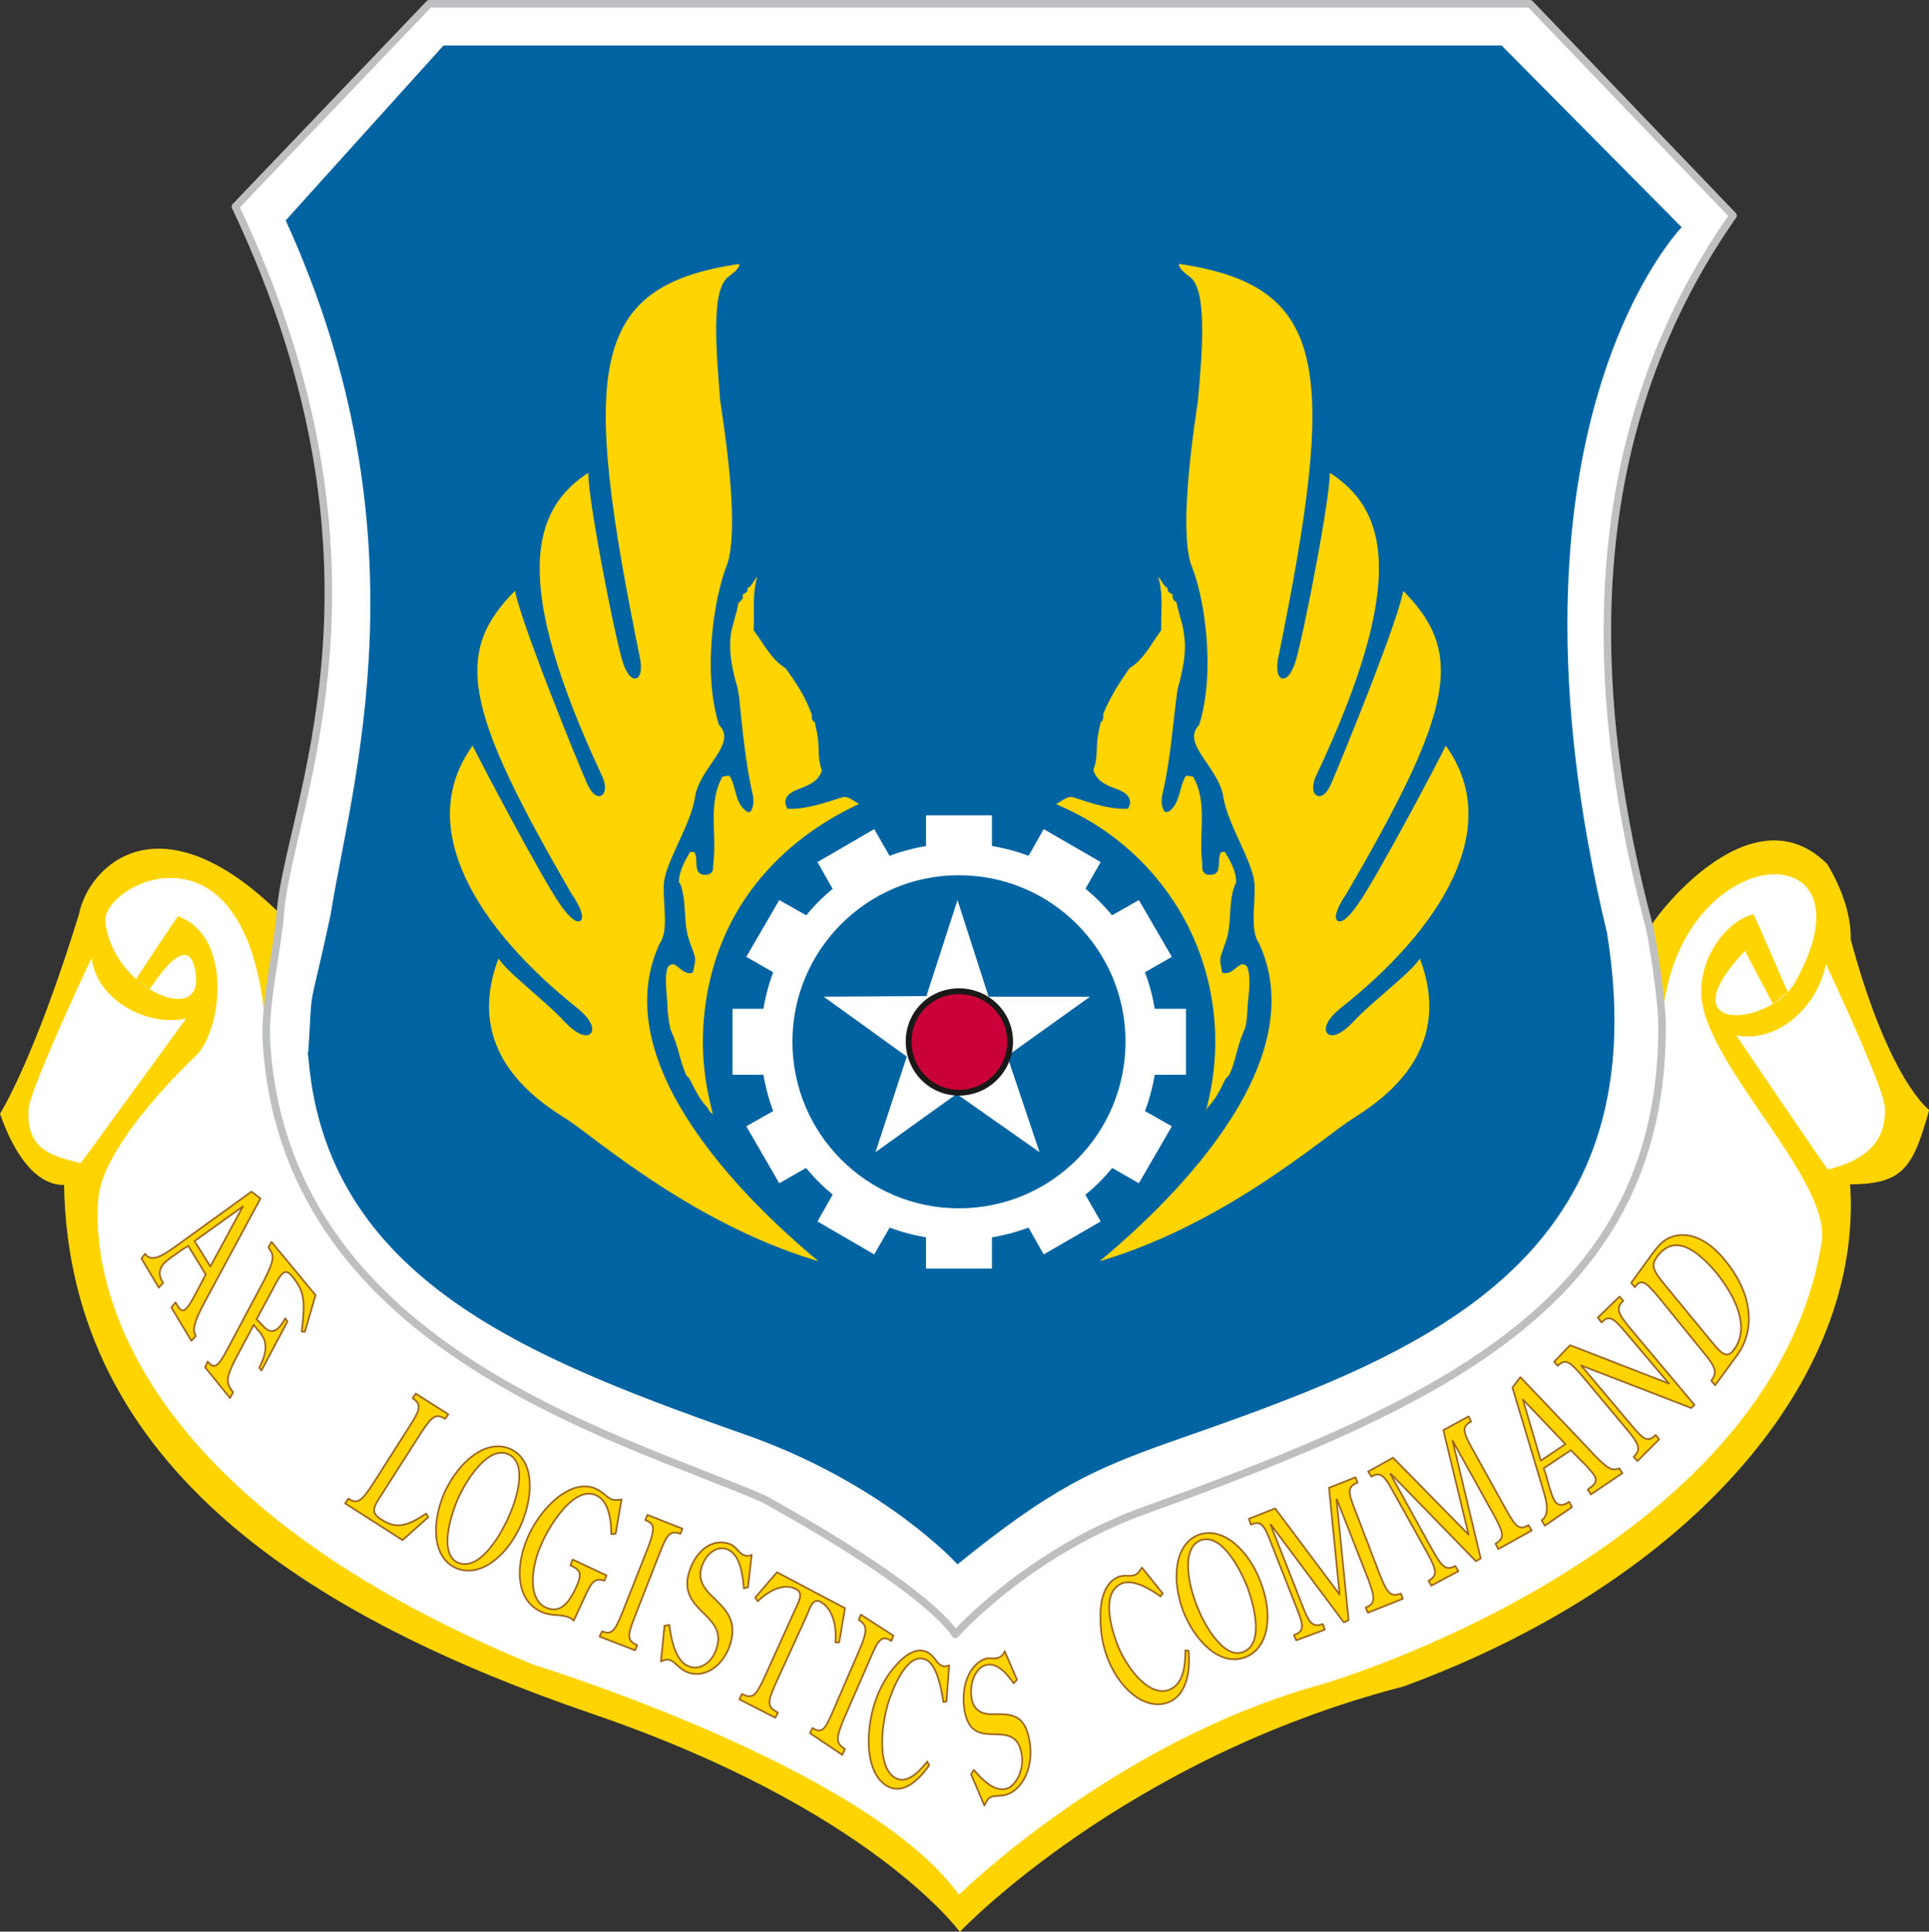 <svg xmlns="http://www.w3.org/2000/svg" xml:space="preserve" width="92.43mm" height="92.56mm" fill-rule="evenodd" stroke-linejoin="round" stroke-width="28.222" preserveAspectRatio="xMidYMid" version="1.2" viewBox="0 0 9243 9256"><rect x="0" y="0" width="9243" height="9256" fill="#333333" stroke="none"/><defs class="ClipPathGroup"><clipPath id="a" clipPathUnits="userSpaceOnUse"><path d="M0 0h9243v9256H0z"/></clipPath></defs><g class="SlideGroup"><g class="Slide" clip-path="url(#a)"><g class="Page"><g class="com.sun.star.drawing.ClosedBezierShape"><path fill="none" d="M0 18h9245v9240H0z" class="BoundingBox"/><path fill="#FFD400" d="M7905 4448c-409-1529-163-2614 399-3415L7331 18H2057l-930 972c833 1756 249 2892 216 3390-574-567-917-237-965 2C162 5083 0 5337 0 5337c109 308 243 343 307 341 23 1362 1201 2078 2527 2533 1339 457 1765 1046 1765 1046s786-830 2127-1176c1382-508 2203-1476 2139-2406 259 0 302-86 379-356 0 0-193-139-376-817 2-102-31-224-112-361-366-366-838 264-851 307Z"/></g><g class="com.sun.star.drawing.ClosedBezierShape"><path fill="none" d="M468 4188h8265v4892H468z" class="BoundingBox"/><path fill="#FFF" d="M718 4739c18-25 196-312 221-61 23 239-401 54-434-261-20-183 701-551 770 538 61 1492 1677 1921 2383 2226 831 460 920 650 920 650s355-401 927-602c1426-515 2467-1000 2459-2322 51-893 1055-944 638-201-122 214-622 254-241-150l134 254c16-10 84-68 71-56 0 0-160-373-165-373-139 38-259 216-249 391 21 333 623 880 577 1180-239 1491-2389 2117-2389 2117-995 271-1745 1010-1745 1010-444-614-2039-1102-2039-1102C566 7156 437 6076 472 5736c28-272 472-682 472-682 120-129 171-569-91-663-3-2-201 300-201 300 13 13 44 35 66 48Z"/></g><g class="com.sun.star.drawing.ClosedBezierShape"><path fill="none" d="M8319 4620h714v986h-714z" class="BoundingBox"/><path fill="#FFF" d="M8319 4961c190 38 387-126 430-341 0-2 274 582 282 681 15 207-153 273-272 303-3 3-440-643-440-643Z"/></g><g class="com.sun.star.drawing.ClosedBezierShape"><path fill="none" d="M1106-1h7223v7867H1106z" class="BoundingBox"/><path fill="#FFF" d="M7964 4908c7 1321-1034 1806-2459 2322-572 200-928 602-928 602s-89-191-920-651c-706-305-2321-734-2382-2225 0-178 56-424 68-576 33-499 618-1635-215-3390l929-972h5274l973 1015c-561 801-808 1885-399 3415 23 112 59 366 59 460Z"/><path fill="none" stroke="#BDBFC0" stroke-linejoin="miter" stroke-width="36" d="M7964 4908c7 1321-1034 1806-2459 2322-572 200-928 602-928 602s-89-191-920-651c-706-305-2321-734-2382-2225 0-178 56-424 68-576 33-499 618-1635-215-3390l929-972h5274l973 1015c-561 801-808 1885-399 3415 23 112 59 366 59 460Z"/></g><g class="com.sun.star.drawing.ClosedBezierShape"><path fill="none" d="M136 4590h758v986H136z" class="BoundingBox"/><path fill="#FFF" d="M892 4880c-183 43-430-87-453-290 0-2-295 625-302 724-15 205 129 227 249 260 2 0 506-694 506-694Z"/></g><g class="com.sun.star.drawing.ClosedBezierShape"><path fill="none" d="M1369 217h6690v7280H1369z" class="BoundingBox"/><path fill="#0063A2" d="M1475 5027c66 1122 1103 1496 2142 1864 638 236 971 605 971 605 449-364 650-455 1016-585 1136-398 2358-820 2096-2441-581-2421 358-3381 358-3381l-863-871H2125l-756 838c690 1511 312 2710 215 3328-114 531-83 282-109 696v-53Z"/></g><g class="com.sun.star.drawing.ClosedBezierShape"><path fill="none" d="M3172 2741h986v2635h-986z" class="BoundingBox"/><path fill="#FFD400" d="M3433 5371c-189-730 152-1276 719-1525-35 18-73-51-122-33-83 26-166 56-252 54 2-8-5-11-5-16-5-35 28-50 56-61 40-15 85-33 105-68 5-10 18-23 10-41-18-51-8-104-18-157-2-21-10-41-12-64 0-5-12-10-14-15-3-8 2-20-3-28-30-82-76-153-127-222-68-41-104-117-150-178 6-89-10-180 23-266-33 2-38 40-58 55-5 3-13 5-13 11 8 22-23 17-23 35 0 5 3 10 0 13-5 10-17 15-20 23-8 53-28 99-36 150-10 78 3 152 23 228 8 23 13 48 16 71 17 161 30 314 66 474 5 23 5 48-8 71 0 0-8 0-10-3-51-40-43-109-74-162-10-16-28-5-43-5-3 0-10 5-10 7-72 130-26 277-44 419-3 16 5 36-18 44-15 2-36 2-41-16-10-30 3-63-18-91-5-5-20 5-27-8-28 48-59 99-61 158 0 7 10 17 12 28 26 86 8 172 38 256 8 26 18 48 26 74 5 23-3 46-8 71-33 5-53-31-79-41-20-7-40 10-45 26-15 68 2 138 2 206 5 41 8 74 18 100 33 68 41 142 71 208 3 10 15 15 18 23 25 48 46 96 86 137 5 5 5 15 10 18 13 15 34 25 40 40Z"/><path fill="none" stroke="#0063A2" stroke-linejoin="miter" stroke-width="18" d="M3433 5371c-189-730 152-1276 719-1525-35 18-73-51-122-33-83 26-166 56-252 54 2-8-5-11-5-16-5-35 28-50 56-61 40-15 85-33 105-68 5-10 18-23 10-41-18-51-8-104-18-157-2-21-10-41-12-64 0-5-12-10-14-15-3-8 2-20-3-28-30-82-76-153-127-222-68-41-104-117-150-178 6-89-10-180 23-266-33 2-38 40-58 55-5 3-13 5-13 11 8 22-23 17-23 35 0 5 3 10 0 13-5 10-17 15-20 23-8 53-28 99-36 150-10 78 3 152 23 228 8 23 13 48 16 71 17 161 30 314 66 474 5 23 5 48-8 71 0 0-8 0-10-3-51-40-43-109-74-162-10-16-28-5-43-5-3 0-10 5-10 7-72 130-26 277-44 419-3 16 5 36-18 44-15 2-36 2-41-16-10-30 3-63-18-91-5-5-20 5-27-8-28 48-59 99-61 158 0 7 10 17 12 28 26 86 8 172 38 256 8 26 18 48 26 74 5 23-3 46-8 71-33 5-53-31-79-41-20-7-40 10-45 26-15 68 2 138 2 206 5 41 8 74 18 100 33 68 41 142 71 208 3 10 15 15 18 23 25 48 46 96 86 137 5 5 5 15 10 18 13 15 34 25 40 40Z"/></g><g class="com.sun.star.drawing.ClosedBezierShape"><path fill="none" d="M5020 2741h986v2634h-986z" class="BoundingBox"/><path fill="#FFD400" d="M5746 5371c202-730-140-1263-722-1525 38 18 76-51 124-33 81 26 166 56 252 54-2-8 6-11 6-16 2-35-28-50-56-61-44-15-85-33-106-68-5-10-17-23-12-41 20-51 10-104 20-157 3-21 8-41 13-64 0-5 11-10 11-15 2-8 0-20 2-28 34-82 79-153 128-222 68-41 104-117 149-178-2-89 13-180-20-266 33 2 38 40 58 55 3 3 13 5 11 11-5 22 25 17 25 35-3 5-3 10 0 13 5 10 18 15 18 23 10 53 30 99 35 150 13 78-2 152-20 228-8 23-13 48-15 71-21 161-31 314-69 474-5 23-5 48 8 71 2 0 10 0 13-3 48-40 43-109 73-162 10-16 28-5 41-5 5 0 13 5 13 7 72 130 25 277 44 419 0 16-5 36 15 44 18 2 38 2 43-16 8-30-2-63 18-91 2-5 18 5 25-8 28 48 61 99 61 158 3 7-7 17-10 28-28 86-10 172-38 256-8 26-18 48-25 74-8 23 2 46 5 71 35 5 53-31 81-41 18-7 41 10 43 26 18 68 0 138-2 206-3 41-5 74-18 100-31 68-38 142-69 208-5 10-15 15-20 23-23 48-46 96-86 137-5 5-5 15-8 18-15 15-34 25-39 40Z"/><path fill="none" stroke="#0063A2" stroke-linejoin="miter" stroke-width="18" d="M5746 5371c202-730-140-1263-722-1525 38 18 76-51 124-33 81 26 166 56 252 54-2-8 6-11 6-16 2-35-28-50-56-61-44-15-85-33-106-68-5-10-17-23-12-41 20-51 10-104 20-157 3-21 8-41 13-64 0-5 11-10 11-15 2-8 0-20 2-28 34-82 79-153 128-222 68-41 104-117 149-178-2-89 13-180-20-266 33 2 38 40 58 55 3 3 13 5 11 11-5 22 25 17 25 35-3 5-3 10 0 13 5 10 18 15 18 23 10 53 30 99 35 150 13 78-2 152-20 228-8 23-13 48-15 71-21 161-31 314-69 474-5 23-5 48 8 71 2 0 10 0 13-3 48-40 43-109 73-162 10-16 28-5 41-5 5 0 13 5 13 7 72 130 25 277 44 419 0 16-5 36 15 44 18 2 38 2 43-16 8-30-2-63 18-91 2-5 18 5 25-8 28 48 61 99 61 158 3 7-7 17-10 28-28 86-10 172-38 256-8 26-18 48-25 74-8 23 2 46 5 71 35 5 53-31 81-41 18-7 41 10 43 26 18 68 0 138-2 206-3 41-5 74-18 100-31 68-38 142-69 208-5 10-15 15-20 23-23 48-46 96-86 137-5 5-5 15-8 18-15 15-34 25-39 40Z"/></g><g class="com.sun.star.drawing.ClosedBezierShape"><path fill="none" d="M2138 1245h1863v4840H2138z" class="BoundingBox"/><path fill="#FFD400" d="M3547 1255c-738 106-773 510-488 1907 15 94-29 114-64 15-36-101-186-866-165-929-305 185-384 551 43 1466 43 84-5 135-49 43-43-94-342-831-350-945-315 307-264 579 256 1474 87 127 51 170-35 48-86-119-399-715-429-778-307 407 23 908 500 1286 114 94 58 165-51 51-106-115-312-264-327-323-193 473 185 714 322 800 135 87 629 524 1251 694-351-285-1058-958-793-1537 44-63 21-170 21-277 0-109 129-287 150-429 22-142 208-253 114-352-79-256-20-607 35-749 59-142 16-516-28-800-20-251-43-528 36-587 79-56 51-78 51-78Z"/><path fill="none" stroke="#0063A2" stroke-linejoin="miter" stroke-width="18" d="M3547 1255c-738 106-773 510-488 1907 15 94-29 114-64 15-36-101-186-866-165-929-305 185-384 551 43 1466 43 84-5 135-49 43-43-94-342-831-350-945-315 307-264 579 256 1474 87 127 51 170-35 48-86-119-399-715-429-778-307 407 23 908 500 1286 114 94 58 165-51 51-106-115-312-264-327-323-193 473 185 714 322 800 135 87 629 524 1251 694-351-285-1058-958-793-1537 44-63 21-170 21-277 0-109 129-287 150-429 22-142 208-253 114-352-79-256-20-607 35-749 59-142 16-516-28-800-20-251-43-528 36-587 79-56 51-78 51-78Z"/></g><g class="com.sun.star.drawing.ClosedBezierShape"><path fill="none" d="M5191 1245h1865v4840H5191z" class="BoundingBox"/><path fill="#FFD400" d="M5646 1255c735 106 771 510 486 1907-15 94 28 114 64 15 35-101 185-866 165-929 308 185 387 551-43 1466-44 84 7 135 50 43 41-94 344-831 349-945 315 307 265 579-257 1474-87 127-51 170 35 48 87-119 403-715 431-778 307 407-21 908-502 1286-114 94-56 165 51 51 107-115 316-264 329-323 193 473-186 714-321 800-137 87-630 524-1253 694 350-285 1060-958 796-1537-44-63-23-170-23-277 0-109-127-287-150-429-21-142-207-253-115-352 79-256 23-607-35-749-57-142-15-516 28-800 23-251 43-528-36-587-79-56-49-78-49-78Z"/><path fill="none" stroke="#0063A2" stroke-linejoin="miter" stroke-width="18" d="M5646 1255c735 106 771 510 486 1907-15 94 28 114 64 15 35-101 185-866 165-929 308 185 387 551-43 1466-44 84 7 135 50 43 41-94 344-831 349-945 315 307 265 579-257 1474-87 127-51 170 35 48 87-119 403-715 431-778 307 407-21 908-502 1286-114 94-56 165 51 51 107-115 316-264 329-323 193 473-186 714-321 800-137 87-630 524-1253 694 350-285 1060-958 796-1537-44-63-23-170-23-277 0-109-127-287-150-429-21-142-207-253-115-352 79-256 23-607-35-749-57-142-15-516 28-800 23-251 43-528-36-587-79-56-49-78-49-78Z"/></g><g class="com.sun.star.drawing.ClosedBezierShape"><path fill="none" d="M3368 3764h2456v2456H3368z" class="BoundingBox"/><path fill="#0063A2" d="M4595 3764c-679 0-1227 548-1227 1227 0 680 548 1228 1227 1228 680 0 1228-548 1228-1228 0-679-548-1227-1228-1227Z"/></g><g class="com.sun.star.drawing.ClosedBezierShape"><path fill="none" d="M3645 4041h1902v1902H3645z" class="BoundingBox"/><path fill="#FFF" d="M4595 4041c-524 0-950 426-950 950 0 527 426 951 950 951 527 0 951-424 951-951 0-524-424-950-951-950Z"/></g><g class="com.sun.star.drawing.PolyPolygonShape"><path fill="none" d="M4437 3907h317v165h-317z" class="BoundingBox"/><path fill="#FFF" d="M4753 4071v-164h-316v164h316Z"/></g><g class="com.sun.star.drawing.PolyPolygonShape"><path fill="none" d="M3917 3973h355v302h-355z" class="BoundingBox"/><path fill="#FFF" d="m4271 4116-82-143-272 158 81 143 273-158Z"/></g><g class="com.sun.star.drawing.PolyPolygonShape"><path fill="none" d="M3576 4313h302v355h-302z" class="BoundingBox"/><path fill="#FFF" d="m3877 4394-143-81-158 272 143 82 158-273Z"/></g><g class="com.sun.star.drawing.PolyPolygonShape"><path fill="none" d="M3510 4833h165v318h-165z" class="BoundingBox"/><path fill="#FFF" d="M3674 4834h-164v316h164v-316Z"/></g><g class="com.sun.star.drawing.PolyPolygonShape"><path fill="none" d="M3576 5315h302v356h-302z" class="BoundingBox"/><path fill="#FFF" d="m3719 5316-143 81 158 273 143-82-158-272Z"/></g><g class="com.sun.star.drawing.PolyPolygonShape"><path fill="none" d="M3917 5710h355v302h-355z" class="BoundingBox"/><path fill="#FFF" d="m3998 5710-81 143 272 158 82-143-273-158Z"/></g><g class="com.sun.star.drawing.PolyPolygonShape"><path fill="none" d="M4437 5913h317v168h-317z" class="BoundingBox"/><path fill="#FFF" d="M4437 5913v166h316v-166h-316Z"/></g><g class="com.sun.star.drawing.PolyPolygonShape"><path fill="none" d="M4920 5710h355v302h-355z" class="BoundingBox"/><path fill="#FFF" d="m4920 5868 81 143 273-158-82-143-272 158Z"/></g><g class="com.sun.star.drawing.PolyPolygonShape"><path fill="none" d="M5314 5315h302v356h-302z" class="BoundingBox"/><path fill="#FFF" d="m5314 5588 143 82 158-273-143-81-158 272Z"/></g><g class="com.sun.star.drawing.PolyPolygonShape"><path fill="none" d="M5517 4833h167v318h-167z" class="BoundingBox"/><path fill="#FFF" d="M5517 5150h166v-316h-166v316Z"/></g><g class="com.sun.star.drawing.PolyPolygonShape"><path fill="none" d="M5314 4313h302v355h-302z" class="BoundingBox"/><path fill="#FFF" d="m5472 4667 143-82-158-272-143 81 158 273Z"/></g><g class="com.sun.star.drawing.PolyPolygonShape"><path fill="none" d="M4920 3973h355v302h-355z" class="BoundingBox"/><path fill="#FFF" d="m5192 4274 82-143-273-158-81 143 272 158Z"/></g><g class="com.sun.star.drawing.ClosedBezierShape"><path fill="none" d="M3797 4194h1597v1597H3797z" class="BoundingBox"/><path fill="#0063A2" d="M4594 4194c-439 0-797 358-797 797 0 443 358 799 797 799 443 0 799-356 799-799 0-439-356-797-799-797Z"/></g><g class="com.sun.star.drawing.PolyPolygonShape"><path fill="none" d="M3947 4312h1277v1210H3947z" class="BoundingBox"/><path fill="#FFF" d="m4588 4313 149 463h486l-397 284 155 461-397-279-389 279 150-458-398-287 492-3 149-460Z"/></g><g class="com.sun.star.drawing.ClosedBezierShape"><path fill="none" d="M4340 4736h515v515h-515z" class="BoundingBox"/><path fill="#CA0038" d="M4595 4750c-135 0-241 106-241 241s106 245 241 245 245-110 245-245-110-241-245-241Z"/><path fill="none" stroke="#1B1918" stroke-linejoin="miter" stroke-width="28" d="M4595 4750c-135 0-241 106-241 241s106 245 241 245 245-110 245-245-110-241-245-241Z"/></g><g class="com.sun.star.drawing.ClosedBezierShape"><path fill="none" d="M673 5705h582v728H673z" class="BoundingBox"/><path fill="#FFD400" d="m1205 5710-374 270c-49 33-105 73-136 28l-17 23 83 139 21-23c-16-22-28-56 2-91 15-18 72-56 90-69l28-17 84 137-56 106c-8 13-23 42-33 52-28 36-43-5-56-24l-20 24 96 160 21-23c-8-15-11-30-5-53 7-36 45-105 63-138l252-468-43-33Z"/><path fill="none" stroke="#9B6420" stroke-linejoin="miter" stroke-width="8" d="m1205 5710-374 270c-49 33-105 73-136 28l-17 23 83 139 21-23c-16-22-28-56 2-91 15-18 72-56 90-69l28-17 84 137-56 106c-8 13-23 42-33 52-28 36-43-5-56-24l-20 24 96 160 21-23c-8-15-11-30-5-53 7-36 45-105 63-138l252-468-43-33Z"/></g><g class="com.sun.star.drawing.PolyPolygonShape"><path fill="none" d="M926 5767h251v311H926z" class="BoundingBox"/><path fill="#FFF" d="m1008 6069-76-122 232-166-156 288Z"/><path fill="none" stroke="#9B6420" stroke-linejoin="miter" stroke-width="8" d="m1008 6069-76-122 232-166-156 288Z"/></g><g class="com.sun.star.drawing.ClosedBezierShape"><path fill="none" d="M978 5943h540v765H978z" class="BoundingBox"/><path fill="#FFD400" d="m1216 6348 15 20c34 36 67 81 11 186l11 13 124-234-10-16c-48 87-81 69-119 23l-19-18 75-139c43-83 60-111 96-67 64 77 61 125 46 265h15l51-175-211-255-15 27c33 39 25 66-21 158l-171 321c-48 92-66 108-99 67l-12 28 119 147 15-28c-38-45-33-73 15-166l84-157Z"/><path fill="none" stroke="#9B6420" stroke-linejoin="miter" stroke-width="8" d="m1216 6348 15 20c34 36 67 81 11 186l11 13 124-234-10-16c-48 87-81 69-119 23l-19-18 75-139c43-83 60-111 96-67 64 77 61 125 46 265h15l51-175-211-255-15 27c33 39 25 66-21 158l-171 321c-48 92-66 108-99 67l-12 28 119 147 15-28c-38-45-33-73 15-166l84-157Z"/></g><g class="com.sun.star.drawing.ClosedBezierShape"><path fill="none" d="M1648 6672h507v715h-507z" class="BoundingBox"/><path fill="#FFD400" d="M2042 7253c-88 58-141 76-212 30-55-33-43-58-3-119l191-299c52-78 69-94 115-66l15-22-156-99-15 22c43 28 38 54-13 132l-180 283c-52 79-72 94-115 66l-15 23 275 176 123-110-10-17Z"/><path fill="none" stroke="#9B6420" stroke-linejoin="miter" stroke-width="8" d="M2042 7253c-88 58-141 76-212 30-55-33-43-58-3-119l191-299c52-78 69-94 115-66l15-22-156-99-15 22c43 28 38 54-13 132l-180 283c-52 79-72 94-115 66l-15 23 275 176 123-110-10-17Z"/></g><g class="com.sun.star.drawing.ClosedBezierShape"><path fill="none" d="M2085 6926h459v606h-459z" class="BoundingBox"/><path fill="#FFD400" d="M2492 7316c66-143 71-318-45-372-115-52-245 56-314 201-65 143-65 313 48 367 115 53 243-51 311-196Z"/><path fill="none" stroke="#9B6420" stroke-linejoin="miter" stroke-width="8" d="M2492 7316c66-143 71-318-45-372-115-52-245 56-314 201-65 143-65 313 48 367 115 53 243-51 311-196Z"/></g><g class="com.sun.star.drawing.ClosedBezierShape"><path fill="none" d="M2140 6958h354v542h-354z" class="BoundingBox"/><path fill="#FFF" d="M2437 6969c92 43 41 215-5 311-46 100-143 250-240 207-88-43-36-222 7-316 47-98 146-244 238-202Z"/><path fill="none" stroke="#9B6420" stroke-linejoin="miter" stroke-width="8" d="M2437 6969c92 43 41 215-5 311-46 100-143 250-240 207-88-43-36-222 7-316 47-98 146-244 238-202Z"/></g><g class="com.sun.star.drawing.ClosedBezierShape"><path fill="none" d="M2486 7119h498v656h-498z" class="BoundingBox"/><path fill="#FFD400" d="M2978 7185c-18 3-33 5-51-2-21-10-38-33-71-49-117-52-258 82-324 225-68 152-57 311 61 364 48 23 94 10 135 28 8 3 16 10 21 15l53-114c26-57 43-97 94-77l10-26-162-76-11 28c46 21 59 36 29 102-37 82-80 130-146 100-92-41-69-204-20-308 48-107 161-275 260-230 58 25 73 112 73 186l21-2 28-164Z"/><path fill="none" stroke="#9B6420" stroke-linejoin="miter" stroke-width="8" d="M2978 7185c-18 3-33 5-51-2-21-10-38-33-71-49-117-52-258 82-324 225-68 152-57 311 61 364 48 23 94 10 135 28 8 3 16 10 21 15l53-114c26-57 43-97 94-77l10-26-162-76-11 28c46 21 59 36 29 102-37 82-80 130-146 100-92-41-69-204-20-308 48-107 161-275 260-230 58 25 73 112 73 186l21-2 28-164Z"/></g><g class="com.sun.star.drawing.ClosedBezierShape"><path fill="none" d="M2867 7253h410v662h-410z" class="BoundingBox"/><path fill="#FFD400" d="M3163 7437c33-87 51-105 97-87l10-25-168-66-10 25c48 18 46 43 13 132l-123 311c-36 90-51 108-97 90l-12 25 170 66 10-25c-48-21-48-43-13-132l123-314Z"/><path fill="none" stroke="#9B6420" stroke-linejoin="miter" stroke-width="8" d="M3163 7437c33-87 51-105 97-87l10-25-168-66-10 25c48 18 46 43 13 132l-123 311c-36 90-51 108-97 90l-12 25 170 66 10-25c-48-21-48-43-13-132l123-314Z"/></g><g class="com.sun.star.drawing.ClosedBezierShape"><path fill="none" d="M3162 7387h446v640h-446z" class="BoundingBox"/><path fill="#FFD400" d="M3602 7450c-13 7-26 7-36 2-12-2-15-10-28-20-12-15-23-26-40-33-74-27-149 15-189 114-84 215 194 215 120 398-25 66-85 92-128 74-61-23-84-119-94-199l-23 5-17 171c12-7 30-13 43-7 25 7 45 43 84 58 71 28 158-15 199-117 48-128-16-184-79-245-34-33-77-81-49-151 23-61 74-94 120-76 58 23 74 112 79 187l20-5 18-156Z"/><path fill="none" stroke="#9B6420" stroke-linejoin="miter" stroke-width="8" d="M3602 7450c-13 7-26 7-36 2-12-2-15-10-28-20-12-15-23-26-40-33-74-27-149 15-189 114-84 215 194 215 120 398-25 66-85 92-128 74-61-23-84-119-94-199l-23 5-17 171c12-7 30-13 43-7 25 7 45 43 84 58 71 28 158-15 199-117 48-128-16-184-79-245-34-33-77-81-49-151 23-61 74-94 120-76 58 23 74 112 79 187l20-5 18-156Z"/></g><g class="com.sun.star.drawing.ClosedBezierShape"><path fill="none" d="M3537 7528h518v710h-518z" class="BoundingBox"/><path fill="#FFD400" d="M3864 7745c17-39 30-90 68-69 56 30 79 115 71 194h18l28-164-326-172-104 121 12 18c54-53 127-89 184-58 38 20 10 63-7 102l-146 323c-41 87-56 103-107 77l-12 26 172 88 13-25c-53-25-51-51-13-135l149-326Z"/><path fill="none" stroke="#9B6420" stroke-linejoin="miter" stroke-width="8" d="M3864 7745c17-39 30-90 68-69 56 30 79 115 71 194h18l28-164-326-172-104 121 12 18c54-53 127-89 184-58 38 20 10 63-7 102l-146 323c-41 87-56 103-107 77l-12 26 172 88 13-25c-53-25-51-51-13-135l149-326Z"/></g><g class="com.sun.star.drawing.ClosedBezierShape"><path fill="none" d="M3875 7730h412v686h-412z" class="BoundingBox"/><path fill="#FFD400" d="M4174 7938c36-87 54-102 97-75l10-25-156-101-10 25c43 28 41 53 5 140l-132 305c-36 85-52 100-95 73l-12 25 155 104 13-28c-46-28-43-53-7-141l132-302Z"/><path fill="none" stroke="#9B6420" stroke-linejoin="miter" stroke-width="8" d="M4174 7938c36-87 54-102 97-75l10-25-156-101-10 25c43 28 41 53 5 140l-132 305c-36 85-52 100-95 73l-12 25 155 104 13-28c-46-28-43-53-7-141l132-302Z"/></g><g class="com.sun.star.drawing.ClosedBezierShape"><path fill="none" d="M4158 7905h395v672h-395z" class="BoundingBox"/><path fill="#FFD400" d="M4548 7980c-15 5-25 8-38 0-10-5-20-15-28-28-10-12-20-25-39-35-48-25-104 10-150 63-47 51-85 122-107 198-45 162-27 332 68 382 67 36 138-15 198-101l-9-18c-48 61-102 107-152 79-85-46-72-231-37-354 37-115 105-254 187-211 46 25 69 127 79 201l15-3 13-173Z"/><path fill="none" stroke="#9B6420" stroke-linejoin="miter" stroke-width="8" d="M4548 7980c-15 5-25 8-38 0-10-5-20-15-28-28-10-12-20-25-39-35-48-25-104 10-150 63-47 51-85 122-107 198-45 162-27 332 68 382 67 36 138-15 198-101l-9-18c-48 61-102 107-152 79-85-46-72-231-37-354 37-115 105-254 187-211 46 25 69 127 79 201l15-3 13-173Z"/></g><g class="com.sun.star.drawing.ClosedBezierShape"><path fill="none" d="M4613 7900h330v764h-330z" class="BoundingBox"/><path fill="#FFD400" d="M4814 7912c-5 15-15 25-26 30-12 5-17 5-30 5-18-2-28-2-46 5-69 33-106 125-92 234 33 234 246 23 276 224 10 71-23 135-64 158-59 25-120-33-166-87l-13 21 64 150c8-18 18-36 31-41 23-10 56 0 91-18 67-33 113-132 95-244-20-140-95-135-171-135-41 2-97-5-108-79-10-66 16-132 57-152 56-26 109 30 145 83l16-17-59-137Z"/><path fill="none" stroke="#9B6420" stroke-linejoin="miter" stroke-width="8" d="M4814 7912c-5 15-15 25-26 30-12 5-17 5-30 5-18-2-28-2-46 5-69 33-106 125-92 234 33 234 246 23 276 224 10 71-23 135-64 158-59 25-120-33-166-87l-13 21 64 150c8-18 18-36 31-41 23-10 56 0 91-18 67-33 113-132 95-244-20-140-95-135-171-135-41 2-97-5-108-79-10-66 16-132 57-152 56-26 109 30 145 83l16-17-59-137Z"/></g><g class="com.sun.star.drawing.ClosedBezierShape"><path fill="none" d="M5268 7503h435v669h-435z" class="BoundingBox"/><path fill="#FFD400" d="M5471 7511c-8 15-15 27-31 35-10 5-22 5-38 5-15-2-33 0-50 8-56 28-79 101-79 179-2 73 10 152 40 223 64 148 187 242 296 192 71-36 97-135 86-243l-15-2c0 81-12 158-71 186-94 46-202-89-250-201-43-107-79-261 13-304 51-25 135 21 189 61l10-15-100-124Z"/><path fill="none" stroke="#9B6420" stroke-linejoin="miter" stroke-width="8" d="M5471 7511c-8 15-15 27-31 35-10 5-22 5-38 5-15-2-33 0-50 8-56 28-79 101-79 179-2 73 10 152 40 223 64 148 187 242 296 192 71-36 97-135 86-243l-15-2c0 81-12 158-71 186-94 46-202-89-250-201-43-107-79-261 13-304 51-25 135 21 189 61l10-15-100-124Z"/></g><g class="com.sun.star.drawing.ClosedBezierShape"><path fill="none" d="M5633 7342h446v615h-446z" class="BoundingBox"/><path fill="#FFD400" d="M6040 7580c-55-149-180-269-298-225-116 46-128 217-73 364 58 149 180 268 298 222 117-45 132-211 73-361Z"/><path fill="none" stroke="#9B6420" stroke-linejoin="miter" stroke-width="8" d="M6040 7580c-55-149-180-269-298-225-116 46-128 217-73 364 58 149 180 268 298 222 117-45 132-211 73-361Z"/></g><g class="com.sun.star.drawing.ClosedBezierShape"><path fill="none" d="M5689 7372h334v555h-334z" class="BoundingBox"/><path fill="#FFF" d="M5752 7381c95-35 181 117 223 219 38 102 81 278-18 316-92 36-187-127-223-224-40-99-75-273 18-311Z"/><path fill="none" stroke="#9B6420" stroke-linejoin="miter" stroke-width="8" d="M5752 7381c95-35 181 117 223 219 38 102 81 278-18 316-92 36-187-127-223-224-40-99-75-273 18-311Z"/></g><g class="com.sun.star.drawing.ClosedBezierShape"><path fill="none" d="M5978 7073h751v794h-751z" class="BoundingBox"/><path fill="#FFD400" d="M6493 7236c-36-89-36-112 12-132l-10-25-127 50 51 512-309-413-126 50 10 28c48-21 63 0 96 86l123 313c36 89 36 112-13 130l11 25 137-51-10-27c-46 17-64 0-97-87l-153-389h2l349 468 23-10-58-579h2l151 385c33 89 33 115-13 133l10 25 168-67-10-25c-48 18-64 0-99-87l-120-313Z"/><path fill="none" stroke="#9B6420" stroke-linejoin="miter" stroke-width="8" d="M6493 7236c-36-89-36-112 12-132l-10-25-127 50 51 512-309-413-126 50 10 28c48-21 63 0 96 86l123 313c36 89 36 112-13 130l11 25 137-51-10-27c-46 17-64 0-97-87l-153-389h2l349 468 23-10-58-579h2l151 385c33 89 33 115-13 133l10 25 168-67-10-25c-48 18-64 0-99-87l-120-313Z"/></g><g class="com.sun.star.drawing.ClosedBezierShape"><path fill="none" d="M6550 6781h796v824h-796z" class="BoundingBox"/><path fill="#FFD400" d="M7054 6941c-45-81-50-106-5-129l-12-25-121 66 121 501-362-369-119 66 15 25c43-25 61-8 106 74l163 293c46 84 48 106 5 132l13 23 130-69-15-25c-44 23-62 7-108-74l-203-367h3l407 418 23-13-135-565 201 362c46 84 48 107 5 132l13 26 160-89-15-26c-44 26-61 10-107-73l-163-294Z"/><path fill="none" stroke="#9B6420" stroke-linejoin="miter" stroke-width="8" d="M7054 6941c-45-81-50-106-5-129l-12-25-121 66 121 501-362-369-119 66 15 25c43-25 61-8 106 74l163 293c46 84 48 106 5 132l13 23 130-69-15-25c-44 23-62 7-108-74l-203-367h3l407 418 23-13-135-565 201 362c46 84 48 107 5 132l13 26 160-89-15-26c-44 26-61 10-107-73l-163-294Z"/></g><g class="com.sun.star.drawing.ClosedBezierShape"><path fill="none" d="M7242 6592h539v726h-539z" class="BoundingBox"/><path fill="#FFD400" d="m7247 6649 143 476c18 59 40 130-3 160l15 26 130-89-13-26c-23 16-53 28-73-10-13-23-31-91-38-117l-11-33 130-87 76 77c8 10 28 31 36 43 24 39-16 54-31 69l15 23 151-102-15-23c-13 5-28 8-46 0-25-12-77-66-100-92l-328-345-38 50Z"/><path fill="none" stroke="#9B6420" stroke-linejoin="miter" stroke-width="8" d="m7247 6649 143 476c18 59 40 130-3 160l15 26 130-89-13-26c-23 16-53 28-73-10-13-23-31-91-38-117l-11-33 130-87 76 77c8 10 28 31 36 43 24 39-16 54-31 69l15 23 151-102-15-23c-13 5-28 8-46 0-25-12-77-66-100-92l-328-345-38 50Z"/></g><g class="com.sun.star.drawing.PolyPolygonShape"><path fill="none" d="M7288 6691h221v316h-221z" class="BoundingBox"/><path fill="#FFF" d="m7501 6920-118 79-86-293 204 214Z"/><path fill="none" stroke="#9B6420" stroke-linejoin="miter" stroke-width="8" d="m7501 6920-118 79-86-293 204 214Z"/></g><g class="com.sun.star.drawing.ClosedBezierShape"><path fill="none" d="M7441 6207h685v801h-685z" class="BoundingBox"/><path fill="#FFD400" d="m7523 6446-76 79 17 20c36-35 56-23 117 48l214 256c61 73 69 96 33 132l18 20 104-104-17-21c-36 36-56 26-117-48l-240-285 528 204 15-15-308-367c-61-74-69-97-33-132l-18-20-104 101 18 23c35-36 55-25 116 48l207 245-474-184Z"/><path fill="none" stroke="#9B6420" stroke-linejoin="miter" stroke-width="8" d="m7523 6446-76 79 17 20c36-35 56-23 117 48l214 256c61 73 69 96 33 132l18 20 104-104-17-21c-36 36-56 26-117-48l-240-285 528 204 15-15-308-367c-61-74-69-97-33-132l-18-20-104 101 18 23c35-36 55-25 116 48l207 245-474-184Z"/></g><g class="com.sun.star.drawing.ClosedBezierShape"><path fill="none" d="M7810 5914h575v732h-575z" class="BoundingBox"/><path fill="#FFD400" d="M8322 6496c89-120 79-293-56-456-61-77-135-124-207-122-73 2-109 45-139 86l-104 143 17 21c31-41 51-28 112 45l214 263c61 74 72 99 41 140l18 22 104-142Z"/><path fill="none" stroke="#9B6420" stroke-linejoin="miter" stroke-width="8" d="M8322 6496c89-120 79-293-56-456-61-77-135-124-207-122-73 2-109 45-139 86l-104 143 17 21c31-41 51-28 112 45l214 263c61 74 72 99 41 140l18 22 104-142Z"/></g><g class="com.sun.star.drawing.ClosedBezierShape"><path fill="none" d="M7918 5963h430v533h-430z" class="BoundingBox"/><path fill="#FFF" d="M7975 6154c-57-69-65-92-33-135 79-103 180-41 283 81 96 120 160 263 84 367-31 41-54 30-112-43l-222-270Z"/><path fill="none" stroke="#9B6420" stroke-linejoin="miter" stroke-width="8" d="M7975 6154c-57-69-65-92-33-135 79-103 180-41 283 81 96 120 160 263 84 367-31 41-54 30-112-43l-222-270Z"/></g></g></g></g></svg>
